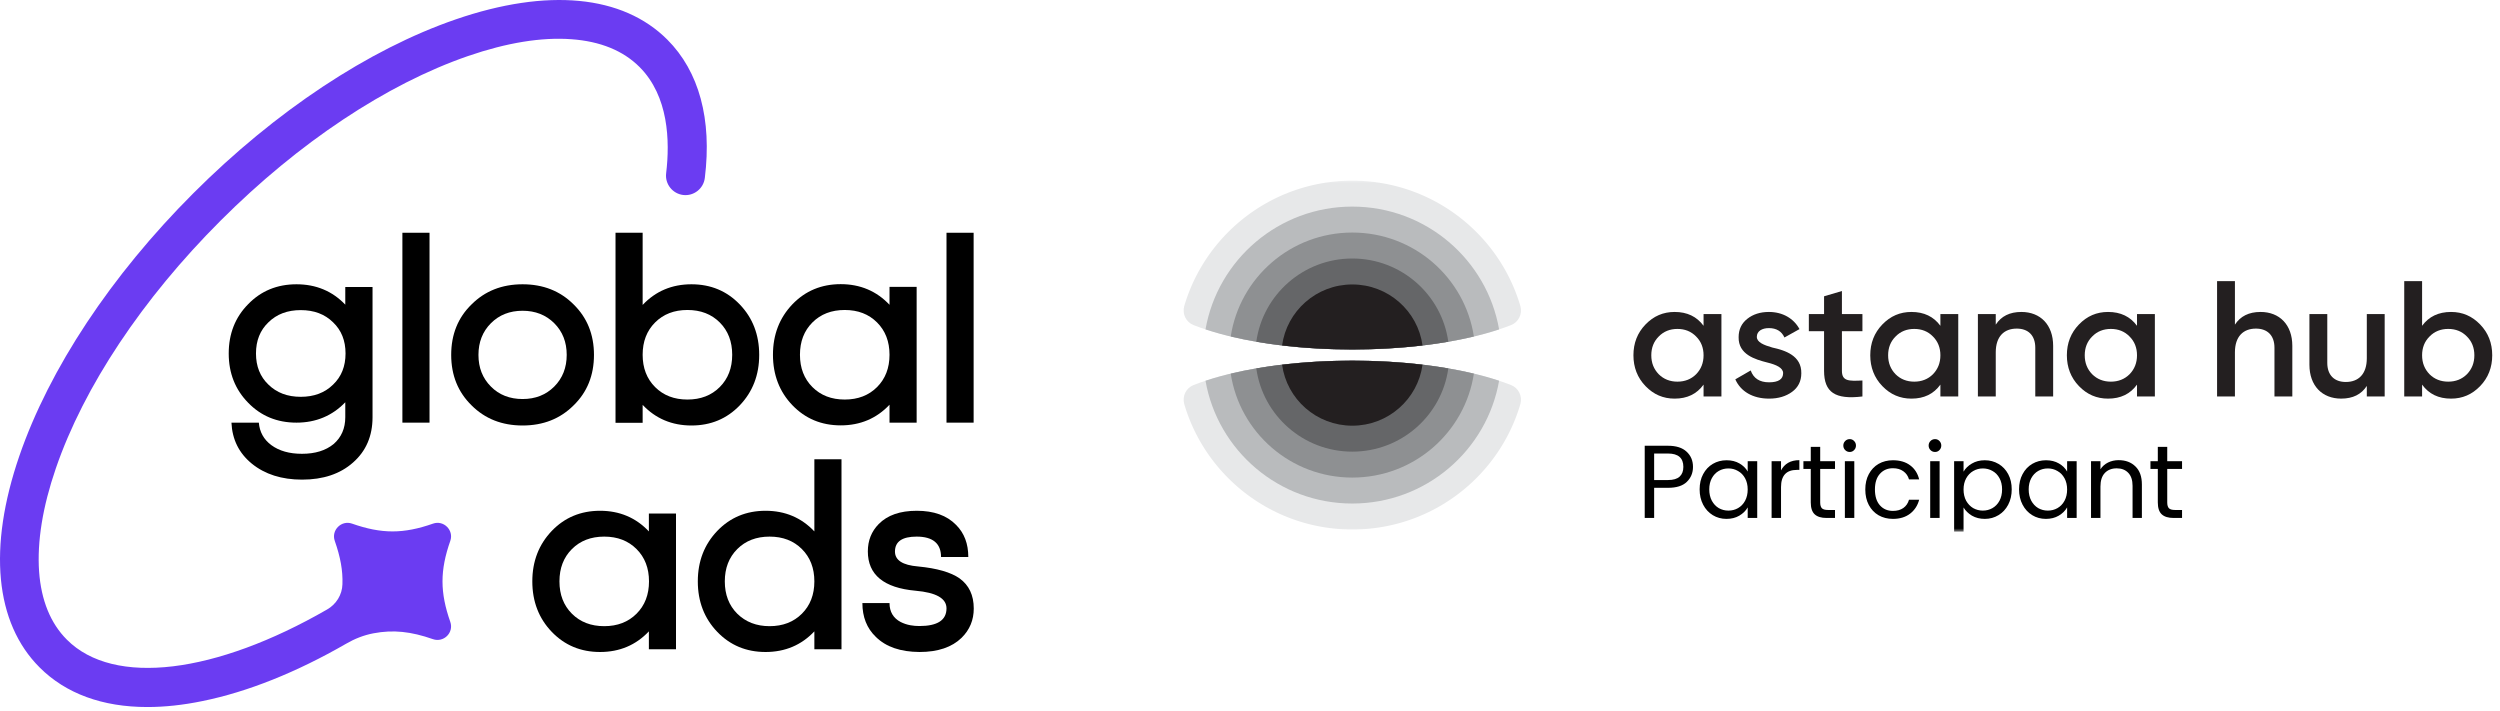 <svg width="362" height="103" viewBox="0 0 362 103" fill="none" xmlns="http://www.w3.org/2000/svg">
<path d="M58.267 33.703H62.195V61.199H58.267V33.703Z" fill="black"/>
<path d="M75.67 41.164C78.658 41.164 81.12 42.142 83.056 44.077C85.011 45.994 86.007 48.419 86.007 51.388C86.007 54.339 85.03 56.782 83.056 58.699C81.12 60.635 78.658 61.612 75.67 61.612C72.682 61.612 70.22 60.635 68.284 58.699C66.329 56.782 65.333 54.358 65.333 51.388C65.333 48.438 66.31 45.994 68.284 44.077C70.22 42.142 72.682 41.164 75.67 41.164ZM75.67 57.779C77.531 57.779 79.053 57.177 80.256 55.974C81.459 54.771 82.06 53.23 82.06 51.388C82.06 49.528 81.459 48.005 80.256 46.803C79.053 45.6 77.512 44.998 75.67 44.998C73.809 44.998 72.287 45.6 71.084 46.803C69.881 48.005 69.28 49.547 69.28 51.388C69.28 53.249 69.881 54.771 71.084 55.974C72.268 57.177 73.809 57.779 75.67 57.779Z" fill="black"/>
<path d="M53.943 60.41C53.943 63.135 53.004 65.315 51.124 66.969C49.264 68.623 46.801 69.45 43.738 69.45C40.787 69.45 38.363 68.679 36.465 67.138C34.604 65.616 33.627 63.642 33.514 61.199H37.48C37.592 62.552 38.194 63.642 39.284 64.451C40.43 65.296 41.915 65.71 43.719 65.71C45.636 65.71 47.159 65.24 48.305 64.3C49.433 63.323 49.997 62.026 49.997 60.41V58.248C48.117 60.203 45.749 61.199 42.93 61.199C40.13 61.199 37.799 60.241 35.938 58.324C34.059 56.407 33.119 54.038 33.119 51.182C33.119 48.325 34.059 45.938 35.938 44.04C37.799 42.123 40.13 41.164 42.93 41.164C45.749 41.164 48.117 42.142 49.997 44.115V41.559H53.943V60.41ZM43.55 57.459C45.467 57.459 47.027 56.876 48.23 55.692C49.433 54.546 50.034 53.042 50.034 51.182C50.034 49.321 49.433 47.817 48.23 46.671C47.027 45.487 45.467 44.904 43.55 44.904C41.633 44.904 40.073 45.487 38.87 46.671C37.667 47.817 37.066 49.321 37.066 51.182C37.066 53.042 37.667 54.546 38.87 55.692C40.073 56.876 41.633 57.459 43.55 57.459Z" fill="black"/>
<path d="M93.055 33.703V44.153C94.934 42.16 97.302 41.164 100.122 41.164C102.922 41.164 105.253 42.142 107.113 44.077C108.993 46.032 109.932 48.475 109.932 51.388C109.932 54.301 108.993 56.726 107.113 58.699C105.253 60.635 102.922 61.612 100.122 61.612C97.302 61.612 94.934 60.616 93.055 58.624V61.218H89.127V33.703H93.055ZM104.219 56.049C105.422 54.846 106.023 53.287 106.023 51.37C106.023 49.453 105.422 47.893 104.219 46.69C103.016 45.487 101.456 44.886 99.539 44.886C97.622 44.886 96.062 45.487 94.859 46.69C93.656 47.893 93.055 49.453 93.055 51.37C93.055 53.287 93.656 54.846 94.859 56.049C96.062 57.252 97.622 57.854 99.539 57.854C101.456 57.854 103.016 57.252 104.219 56.049Z" fill="black"/>
<path d="M132.73 41.559V61.199H128.802V58.605C126.923 60.598 124.555 61.594 121.736 61.594C118.935 61.594 116.605 60.616 114.744 58.681C112.865 56.726 111.925 54.283 111.925 51.37C111.925 48.456 112.865 46.032 114.744 44.059C116.605 42.123 118.935 41.145 121.736 41.145C124.555 41.145 126.923 42.142 128.802 44.134V41.54H132.73V41.559ZM122.318 57.854C124.235 57.854 125.795 57.252 126.998 56.049C128.201 54.846 128.802 53.287 128.802 51.37C128.802 49.453 128.201 47.893 126.998 46.69C125.795 45.487 124.235 44.886 122.318 44.886C120.401 44.886 118.841 45.487 117.638 46.69C116.435 47.893 115.834 49.453 115.834 51.37C115.834 53.287 116.435 54.846 117.638 56.049C118.841 57.252 120.401 57.854 122.318 57.854Z" fill="black"/>
<path d="M137.053 33.703H140.981V61.199H137.053V33.703Z" fill="black"/>
<path d="M97.885 74.374V94.014H93.957V91.421C92.078 93.413 89.71 94.409 86.891 94.409C84.09 94.409 81.76 93.432 79.899 91.496C78.02 89.541 77.08 87.098 77.08 84.185C77.08 81.272 78.02 78.847 79.899 76.874C81.76 74.938 84.09 73.96 86.891 73.96C89.71 73.96 92.078 74.957 93.957 76.949V74.355H97.885V74.374ZM87.492 90.669C89.409 90.669 90.969 90.067 92.172 88.865C93.375 87.662 93.976 86.102 93.976 84.185C93.976 82.268 93.375 80.708 92.172 79.505C90.969 78.302 89.409 77.701 87.492 77.701C85.575 77.701 84.015 78.302 82.812 79.505C81.609 80.708 81.008 82.268 81.008 84.185C81.008 86.102 81.609 87.662 82.812 88.865C84.015 90.067 85.575 90.669 87.492 90.669Z" fill="black"/>
<path d="M121.848 66.518V94.014H117.92V91.421C116.041 93.413 113.673 94.409 110.854 94.409C108.053 94.409 105.723 93.432 103.862 91.496C101.983 89.541 101.043 87.098 101.043 84.185C101.043 81.272 101.983 78.847 103.862 76.874C105.723 74.938 108.053 73.96 110.854 73.96C113.673 73.96 116.041 74.957 117.92 76.949V66.499H121.848V66.518ZM111.436 90.669C113.353 90.669 114.913 90.067 116.116 88.865C117.319 87.662 117.92 86.102 117.92 84.185C117.92 82.268 117.319 80.708 116.116 79.505C114.913 78.302 113.353 77.701 111.436 77.701C109.519 77.701 107.959 78.302 106.756 79.505C105.554 80.708 104.952 82.268 104.952 84.185C104.952 86.102 105.554 87.662 106.756 88.865C107.978 90.067 109.538 90.669 111.436 90.669Z" fill="black"/>
<path d="M126.829 92.229C125.513 90.969 124.874 89.334 124.874 87.323H128.802C128.802 88.583 129.347 89.504 130.418 90.067C130.832 90.274 131.302 90.443 131.828 90.537C132.241 90.612 132.674 90.65 133.125 90.65C135.737 90.65 137.053 89.804 137.053 88.094C137.053 86.647 135.568 85.801 132.58 85.538C127.975 85.124 125.663 83.226 125.663 79.843C125.663 78.264 126.19 76.949 127.242 75.877C128.501 74.6 130.324 73.96 132.749 73.96C135.211 73.96 137.109 74.637 138.444 76.009C139.628 77.193 140.21 78.734 140.21 80.651H136.263C136.263 78.697 135.079 77.701 132.73 77.701C130.644 77.701 129.591 78.415 129.591 79.862C129.591 81.121 130.7 81.835 132.937 82.023C135.681 82.286 137.692 82.869 138.951 83.752C140.304 84.73 141 86.177 141 88.113C141 89.785 140.417 91.195 139.233 92.36C137.842 93.713 135.812 94.409 133.144 94.409C130.4 94.39 128.295 93.676 126.829 92.229Z" fill="black"/>
<path d="M96.627 5.737C90.161 -0.729 79.279 -1.762 65.992 2.805C53.381 7.146 39.886 16.092 27.989 27.989C16.092 39.886 7.146 53.399 2.805 66.01C-1.762 79.298 -0.729 90.18 5.737 96.645C9.533 100.442 14.852 102.378 21.336 102.378C23.836 102.378 26.505 102.096 29.324 101.513C35.883 100.179 42.95 97.341 50.129 93.206C51.351 92.492 52.685 91.966 54.076 91.703C56.952 91.157 59.508 91.439 62.684 92.548C64.244 93.093 65.747 91.609 65.202 90.049C63.699 85.763 63.699 82.606 65.202 78.321C65.747 76.78 64.244 75.276 62.703 75.821C58.417 77.325 55.26 77.325 50.975 75.821C49.434 75.276 47.93 76.78 48.475 78.321C49.283 80.632 49.659 82.606 49.584 84.598C49.547 86.121 48.682 87.511 47.347 88.263C31.259 97.529 16.506 99.465 9.683 92.623C7.315 90.255 5.962 86.929 5.661 82.756C5.361 78.434 6.169 73.397 8.086 67.815C12.146 55.993 20.622 43.269 31.936 31.955C43.25 20.641 55.974 12.183 67.796 8.105C73.378 6.188 78.396 5.361 82.737 5.68C86.929 5.981 90.237 7.334 92.605 9.702C96.815 13.912 97.021 20.396 96.457 25.095C96.269 26.636 97.378 28.046 98.919 28.234C100.461 28.422 101.87 27.313 102.058 25.771C103.111 17.276 101.231 10.341 96.627 5.737Z" fill="#6B3CF2"/>
<g clip-path="url(#clip0_48_77)">
<mask id="mask0_48_77" style="mask-type:luminance" maskUnits="userSpaceOnUse" x="171" y="26" width="191" height="51">
<path d="M362 26H171V77H362V26Z" fill="white"/>
</mask>
<g mask="url(#mask0_48_77)">
<path d="M246.676 45.481H249.262V57.411H246.676V55.693C245.694 57.053 244.305 57.721 242.485 57.721C240.832 57.721 239.443 57.125 238.27 55.908C237.096 54.691 236.521 53.188 236.521 51.446C236.521 49.68 237.096 48.201 238.27 46.984C239.443 45.767 240.832 45.171 242.485 45.171C244.305 45.171 245.694 45.839 246.676 47.175V45.481ZM242.892 55.264C243.97 55.264 244.879 54.906 245.598 54.19C246.317 53.45 246.676 52.544 246.676 51.446C246.676 50.348 246.317 49.442 245.598 48.726C244.879 47.986 243.97 47.629 242.892 47.629C241.814 47.629 240.904 47.986 240.185 48.726C239.467 49.442 239.108 50.348 239.108 51.446C239.108 52.544 239.467 53.45 240.185 54.19C240.904 54.906 241.814 55.264 242.892 55.264Z" fill="#231F20"/>
<path d="M256.639 50.325C258.483 50.73 260.878 51.494 260.83 54.047C260.83 55.192 260.375 56.099 259.489 56.743C258.603 57.387 257.501 57.721 256.16 57.721C253.789 57.721 252.041 56.671 251.274 54.929L253.502 53.641C253.909 54.786 254.795 55.359 256.16 55.359C257.525 55.359 258.196 54.906 258.196 54.023C258.196 53.259 257.19 52.806 255.92 52.496C254.124 52.042 251.705 51.327 251.753 48.821C251.753 47.724 252.16 46.841 252.999 46.173C253.837 45.505 254.891 45.171 256.136 45.171C258.124 45.171 259.729 46.102 260.567 47.653L258.387 48.869C257.98 47.963 257.214 47.509 256.136 47.509C255.154 47.509 254.388 47.939 254.388 48.774C254.388 49.561 255.394 49.967 256.639 50.325Z" fill="#231F20"/>
<path d="M269.679 47.961H266.71V53.687C266.71 55.214 267.716 55.19 269.679 55.095V57.409C265.728 57.887 264.124 56.813 264.124 53.687V47.961H261.92V45.48H264.124V42.903L266.71 42.139V45.48H269.679V47.961Z" fill="#231F20"/>
<path d="M280.969 45.481H283.555V57.411H280.969V55.693C279.987 57.053 278.598 57.721 276.778 57.721C275.125 57.721 273.737 57.125 272.563 55.908C271.39 54.691 270.814 53.188 270.814 51.446C270.814 49.68 271.39 48.201 272.563 46.984C273.737 45.767 275.125 45.171 276.778 45.171C278.598 45.171 279.987 45.839 280.969 47.175V45.481ZM277.185 55.264C278.262 55.264 279.173 54.906 279.891 54.19C280.609 53.45 280.969 52.544 280.969 51.446C280.969 50.348 280.609 49.442 279.891 48.726C279.173 47.986 278.262 47.629 277.185 47.629C276.107 47.629 275.197 47.986 274.479 48.726C273.76 49.442 273.401 50.348 273.401 51.446C273.401 52.544 273.76 53.45 274.479 54.19C275.197 54.906 276.107 55.264 277.185 55.264Z" fill="#231F20"/>
<path d="M297.296 50.086V57.411H294.709V50.348C294.709 48.559 293.679 47.581 292.027 47.581C290.207 47.581 288.985 48.702 288.985 51.017V57.411H286.399V45.481H288.985V47.008C289.776 45.791 290.997 45.171 292.697 45.171C295.452 45.171 297.296 47.032 297.296 50.086Z" fill="#231F20"/>
<path d="M309.438 45.481H312.025V57.411H309.438V55.693C308.456 57.053 307.067 57.721 305.247 57.721C303.595 57.721 302.205 57.125 301.032 55.908C299.859 54.691 299.283 53.188 299.283 51.446C299.283 49.68 299.859 48.201 301.032 46.984C302.205 45.767 303.595 45.171 305.247 45.171C307.067 45.171 308.456 45.839 309.438 47.175V45.481ZM305.654 55.264C306.732 55.264 307.642 54.906 308.36 54.19C309.079 53.45 309.438 52.544 309.438 51.446C309.438 50.348 309.079 49.442 308.36 48.726C307.642 47.986 306.732 47.629 305.654 47.629C304.576 47.629 303.667 47.986 302.948 48.726C302.229 49.442 301.87 50.348 301.87 51.446C301.87 52.544 302.229 53.45 302.948 54.19C303.667 54.906 304.576 55.264 305.654 55.264Z" fill="#231F20"/>
<path d="M331.928 50.086V57.411H329.342V50.348C329.342 48.559 328.312 47.581 326.66 47.581C324.839 47.581 323.617 48.702 323.617 51.017V57.411H321.032V40.709H323.617V47.008C324.408 45.791 325.629 45.171 327.33 45.171C330.083 45.171 331.928 47.032 331.928 50.086Z" fill="#231F20"/>
<path d="M342.714 45.48H345.301V57.41H342.714V55.883C341.924 57.1 340.704 57.72 339.003 57.72C336.249 57.72 334.404 55.859 334.404 52.805V45.48H336.991V52.543C336.991 54.332 338.022 55.31 339.674 55.31C341.494 55.31 342.714 54.189 342.714 51.874V45.48Z" fill="#231F20"/>
<path d="M359.126 46.984C360.299 48.201 360.874 49.68 360.874 51.446C360.874 53.188 360.299 54.691 359.126 55.907C357.952 57.124 356.563 57.721 354.911 57.721C353.091 57.721 351.702 57.053 350.719 55.693V57.411H348.133V40.709H350.719V47.175C351.702 45.839 353.091 45.171 354.911 45.171C356.563 45.171 357.952 45.767 359.126 46.984ZM354.504 55.263C355.581 55.263 356.491 54.906 357.209 54.19C357.928 53.45 358.287 52.543 358.287 51.446C358.287 50.348 357.928 49.442 357.209 48.726C356.491 47.986 355.581 47.628 354.504 47.628C353.426 47.628 352.515 47.986 351.797 48.726C351.079 49.442 350.719 50.348 350.719 51.446C350.719 52.543 351.079 53.45 351.797 54.19C352.515 54.906 353.426 55.263 354.504 55.263Z" fill="#231F20"/>
<path d="M220.161 58.465C220.123 58.596 220.084 58.727 220.044 58.858L220.005 58.983C219.956 59.14 219.904 59.297 219.852 59.452L219.816 59.559C219.761 59.72 219.704 59.88 219.646 60.039L219.605 60.151C219.547 60.307 219.488 60.463 219.427 60.619L219.381 60.736C219.319 60.891 219.256 61.045 219.191 61.198L219.142 61.313C219.079 61.461 219.014 61.607 218.949 61.752L218.894 61.874C218.828 62.017 218.761 62.159 218.693 62.301L218.632 62.428C218.564 62.567 218.495 62.705 218.425 62.843L218.359 62.972C218.287 63.111 218.214 63.249 218.14 63.386L218.075 63.506C217.998 63.646 217.919 63.786 217.84 63.924L217.768 64.049C217.689 64.185 217.608 64.321 217.526 64.456L217.452 64.577C217.372 64.707 217.291 64.837 217.209 64.965L217.124 65.096C217.044 65.22 216.963 65.343 216.881 65.466L216.786 65.604C216.704 65.725 216.621 65.844 216.536 65.963L216.438 66.102C216.353 66.22 216.267 66.338 216.179 66.454L216.079 66.588C215.991 66.705 215.901 66.822 215.811 66.937L215.705 67.071C215.612 67.188 215.518 67.304 215.424 67.42L215.317 67.549C215.227 67.656 215.137 67.762 215.046 67.867C215.003 67.917 214.96 67.967 214.916 68.016C214.829 68.117 214.74 68.216 214.65 68.315L214.504 68.475C214.416 68.571 214.328 68.666 214.238 68.76C214.188 68.813 214.137 68.866 214.086 68.919C213.996 69.012 213.905 69.105 213.813 69.197C213.764 69.247 213.714 69.297 213.663 69.347C213.567 69.442 213.47 69.537 213.372 69.63L213.243 69.753C213.137 69.852 213.031 69.951 212.924 70.049C212.872 70.096 212.82 70.142 212.769 70.189C212.673 70.275 212.576 70.36 212.479 70.445C212.426 70.491 212.373 70.536 212.32 70.582C212.223 70.665 212.124 70.748 212.025 70.83C211.971 70.875 211.917 70.92 211.863 70.964C211.761 71.047 211.658 71.13 211.554 71.212C211.504 71.252 211.453 71.292 211.402 71.332C211.296 71.414 211.189 71.496 211.081 71.577C211.018 71.624 210.954 71.672 210.89 71.719C210.789 71.793 210.688 71.867 210.586 71.94C210.523 71.985 210.46 72.03 210.397 72.074C210.293 72.147 210.188 72.219 210.083 72.291C210.017 72.336 209.952 72.38 209.886 72.424C209.774 72.498 209.663 72.571 209.55 72.644C209.494 72.68 209.438 72.715 209.382 72.751C209.262 72.826 209.142 72.901 209.021 72.975C208.969 73.007 208.917 73.038 208.865 73.069C208.746 73.141 208.626 73.212 208.505 73.281L208.348 73.371C208.225 73.441 208.101 73.51 207.976 73.578L207.826 73.66C207.696 73.729 207.566 73.797 207.436 73.865L207.296 73.936C207.157 74.007 207.018 74.076 206.878 74.144L206.763 74.199C206.615 74.27 206.466 74.339 206.317 74.407L206.195 74.462C206.04 74.531 205.883 74.6 205.726 74.666L205.625 74.709C205.465 74.776 205.304 74.841 205.143 74.905L205.045 74.943C204.887 75.004 204.729 75.065 204.569 75.123L204.47 75.159C204.31 75.217 204.15 75.273 203.989 75.328L203.892 75.36C203.729 75.415 203.565 75.468 203.401 75.519L203.306 75.549C203.141 75.6 202.974 75.649 202.807 75.697L202.715 75.723C202.543 75.771 202.371 75.818 202.198 75.862L202.12 75.883C201.935 75.93 201.75 75.975 201.563 76.018L201.527 76.026C201.328 76.072 201.129 76.115 200.928 76.156L200.909 76.16C200.712 76.2 200.515 76.238 200.317 76.273L200.268 76.281C200.079 76.315 199.888 76.346 199.698 76.376L199.637 76.385C199.449 76.413 199.261 76.439 199.072 76.464L199.005 76.472C198.817 76.496 198.628 76.517 198.439 76.537L198.373 76.543C198.181 76.562 197.989 76.579 197.795 76.594L197.739 76.599C197.541 76.613 197.342 76.626 197.143 76.636L197.103 76.638C196.896 76.649 196.688 76.656 196.479 76.662L196.462 76.662C196.247 76.668 196.03 76.671 195.813 76.671C195.596 76.671 195.38 76.668 195.164 76.662L195.147 76.662C194.939 76.657 194.731 76.649 194.525 76.638L194.484 76.636C194.285 76.626 194.086 76.613 193.888 76.599L193.831 76.594C193.638 76.579 193.446 76.562 193.254 76.543L193.188 76.536C192.998 76.517 192.81 76.496 192.621 76.472L192.555 76.464C192.366 76.439 192.178 76.413 191.99 76.385L191.929 76.376C191.739 76.347 191.549 76.315 191.36 76.282L191.309 76.273C191.112 76.238 190.916 76.2 190.721 76.161L190.698 76.156C190.498 76.115 190.299 76.072 190.101 76.026L190.061 76.017C189.876 75.975 189.691 75.93 189.507 75.883L189.429 75.862C189.256 75.818 189.084 75.771 188.912 75.723L188.82 75.697C188.653 75.649 188.487 75.6 188.322 75.549L188.225 75.519C188.062 75.468 187.899 75.415 187.737 75.361L187.636 75.327C187.476 75.273 187.317 75.217 187.158 75.159L187.057 75.123C186.899 75.065 186.742 75.005 186.585 74.944L186.482 74.904C186.323 74.841 186.164 74.776 186.007 74.711L185.895 74.664C185.74 74.598 185.586 74.531 185.432 74.462L185.309 74.406C185.16 74.339 185.013 74.27 184.866 74.2L184.745 74.141C184.606 74.074 184.468 74.006 184.331 73.937C184.284 73.912 184.236 73.888 184.188 73.863C184.059 73.796 183.93 73.729 183.802 73.66L183.648 73.577C183.524 73.509 183.401 73.441 183.279 73.371L183.122 73.281C183.001 73.212 182.881 73.141 182.762 73.069L182.606 72.975C182.485 72.902 182.366 72.827 182.247 72.752C182.187 72.714 182.128 72.677 182.068 72.638C181.959 72.568 181.85 72.496 181.741 72.424C181.674 72.379 181.608 72.334 181.541 72.289C181.438 72.219 181.335 72.148 181.233 72.076C181.168 72.031 181.104 71.986 181.041 71.94C180.939 71.867 180.838 71.793 180.737 71.719C180.672 71.671 180.607 71.623 180.542 71.574C180.437 71.495 180.332 71.415 180.228 71.334C180.176 71.293 180.124 71.252 180.071 71.211C179.968 71.129 179.866 71.047 179.764 70.964C179.71 70.92 179.655 70.875 179.602 70.83C179.503 70.748 179.404 70.665 179.306 70.582C179.253 70.536 179.201 70.491 179.148 70.445C179.051 70.36 178.954 70.275 178.858 70.189C178.807 70.142 178.755 70.096 178.703 70.049C178.596 69.951 178.489 69.852 178.384 69.753L178.255 69.63C178.158 69.537 178.061 69.443 177.966 69.349C177.915 69.298 177.864 69.248 177.814 69.197C177.722 69.105 177.631 69.012 177.541 68.919C177.49 68.866 177.439 68.813 177.389 68.76C177.299 68.666 177.211 68.571 177.123 68.475L176.976 68.315C176.888 68.217 176.801 68.119 176.714 68.02L176.579 67.865C176.489 67.761 176.4 67.656 176.311 67.549L176.2 67.415C176.106 67.302 176.014 67.187 175.922 67.072C175.885 67.025 175.849 66.979 175.813 66.933C175.726 66.822 175.641 66.711 175.556 66.6C175.518 66.549 175.481 66.499 175.443 66.449C175.359 66.336 175.276 66.223 175.194 66.109L175.085 65.956C175.005 65.842 174.925 65.728 174.846 65.612L174.741 65.457C174.662 65.34 174.584 65.222 174.507 65.103L174.413 64.957C174.334 64.833 174.256 64.709 174.179 64.584L174.097 64.45C174.018 64.319 173.94 64.187 173.863 64.055L173.784 63.919C173.707 63.783 173.63 63.648 173.555 63.511L173.484 63.379C173.412 63.247 173.342 63.115 173.273 62.982L173.198 62.835C173.13 62.702 173.064 62.569 172.998 62.434L172.929 62.292C172.864 62.156 172.8 62.02 172.737 61.883L172.674 61.743C172.61 61.602 172.548 61.459 172.486 61.316L172.434 61.193C172.37 61.041 172.307 60.889 172.246 60.736L172.2 60.619C172.139 60.464 172.08 60.308 172.022 60.151L171.979 60.034C171.921 59.876 171.865 59.718 171.811 59.559L171.775 59.452C171.722 59.297 171.671 59.14 171.622 58.983L171.583 58.858C171.543 58.727 171.504 58.596 171.465 58.465C171.171 57.354 171.746 56.181 172.824 55.756C178.307 53.598 186.57 52.224 195.813 52.224C205.057 52.224 213.319 53.598 218.803 55.756C219.881 56.181 220.456 57.354 220.161 58.465ZM171.465 44.365C171.504 44.232 171.543 44.1 171.584 43.968L171.621 43.85C171.671 43.69 171.723 43.532 171.776 43.374L171.81 43.272C171.865 43.111 171.922 42.95 171.981 42.79L172.02 42.682C172.079 42.523 172.139 42.365 172.201 42.208L172.245 42.096C172.307 41.941 172.371 41.786 172.436 41.632L172.484 41.519C172.547 41.372 172.611 41.226 172.676 41.08L172.736 40.95C172.799 40.812 172.863 40.674 172.929 40.537L172.997 40.396C173.064 40.26 173.131 40.125 173.2 39.99L173.27 39.853C173.341 39.717 173.412 39.582 173.485 39.447L173.555 39.318C173.63 39.181 173.706 39.046 173.784 38.91L173.863 38.774C173.94 38.641 174.019 38.508 174.099 38.376L174.177 38.249C174.254 38.123 174.333 37.996 174.413 37.871L174.507 37.726C174.584 37.606 174.663 37.488 174.742 37.37L174.846 37.217C174.925 37.101 175.006 36.985 175.087 36.87L175.193 36.722C175.276 36.607 175.359 36.493 175.444 36.379L175.55 36.237C175.638 36.122 175.726 36.007 175.815 35.893L175.922 35.758C176.014 35.641 176.108 35.525 176.203 35.41L176.31 35.28C176.401 35.172 176.492 35.064 176.585 34.957L176.71 34.814C176.8 34.711 176.891 34.609 176.982 34.507L177.118 34.359C177.209 34.26 177.301 34.161 177.394 34.064L177.535 33.916C177.628 33.82 177.721 33.725 177.814 33.631C177.865 33.581 177.915 33.53 177.966 33.48C178.061 33.386 178.158 33.292 178.255 33.199L178.384 33.076C178.489 32.977 178.596 32.878 178.703 32.78C178.754 32.733 178.806 32.687 178.858 32.64C178.954 32.554 179.051 32.468 179.148 32.384C179.2 32.339 179.253 32.293 179.306 32.248C179.405 32.163 179.505 32.079 179.606 31.995C179.657 31.953 179.708 31.91 179.76 31.868C179.864 31.784 179.968 31.7 180.073 31.617C180.124 31.577 180.176 31.536 180.228 31.495C180.334 31.413 180.441 31.331 180.548 31.251C180.607 31.206 180.666 31.162 180.726 31.118C180.831 31.041 180.936 30.964 181.042 30.888C181.106 30.843 181.169 30.798 181.233 30.753C181.335 30.681 181.438 30.61 181.541 30.54C181.608 30.495 181.674 30.45 181.741 30.405C181.85 30.333 181.959 30.261 182.068 30.191C182.128 30.152 182.187 30.115 182.247 30.077C182.366 30.002 182.485 29.927 182.606 29.854C182.657 29.822 182.709 29.791 182.76 29.761C182.882 29.688 183.004 29.616 183.127 29.545L183.274 29.461C183.398 29.39 183.523 29.32 183.649 29.252L183.802 29.169C183.93 29.1 184.059 29.032 184.188 28.966C184.236 28.941 184.284 28.916 184.331 28.892C184.468 28.823 184.606 28.755 184.745 28.688L184.866 28.629C185.013 28.559 185.16 28.49 185.309 28.423L185.432 28.367C185.586 28.298 185.74 28.231 185.895 28.165L186.007 28.118C186.164 28.052 186.323 27.988 186.482 27.925L186.585 27.885C186.742 27.824 186.899 27.764 187.057 27.706L187.158 27.669C187.317 27.612 187.476 27.556 187.636 27.502L187.737 27.468C187.899 27.414 188.062 27.361 188.225 27.31L188.322 27.28C188.487 27.229 188.653 27.18 188.82 27.132L188.912 27.106C189.084 27.058 189.256 27.011 189.429 26.966L189.507 26.946C189.691 26.899 189.876 26.855 190.061 26.812L190.101 26.802C190.299 26.757 190.498 26.714 190.698 26.673L190.721 26.668C190.916 26.629 191.112 26.591 191.309 26.556L191.36 26.547C191.549 26.514 191.739 26.482 191.929 26.453L191.99 26.444C192.178 26.416 192.366 26.39 192.555 26.365L192.621 26.357C192.81 26.334 192.998 26.312 193.188 26.293L193.254 26.286C193.446 26.267 193.638 26.25 193.831 26.235L193.888 26.23C194.086 26.216 194.285 26.203 194.484 26.193L194.525 26.191C194.731 26.18 194.939 26.172 195.147 26.167L195.164 26.166C195.38 26.161 195.596 26.158 195.813 26.158C196.03 26.158 196.247 26.161 196.462 26.166L196.479 26.167C196.688 26.172 196.895 26.18 197.103 26.191L197.143 26.193C197.342 26.203 197.541 26.216 197.739 26.23L197.795 26.235C197.989 26.25 198.181 26.267 198.373 26.286L198.439 26.292C198.628 26.312 198.817 26.333 199.005 26.357L199.072 26.365C199.261 26.389 199.449 26.416 199.637 26.444L199.698 26.453C199.888 26.483 200.079 26.514 200.268 26.547L200.317 26.556C200.515 26.591 200.712 26.629 200.909 26.669L200.928 26.673C201.129 26.713 201.328 26.757 201.527 26.803L201.563 26.811C201.75 26.854 201.935 26.899 202.12 26.946L202.198 26.966C202.371 27.011 202.543 27.058 202.715 27.106L202.807 27.132C202.974 27.18 203.141 27.229 203.306 27.28L203.401 27.31C203.565 27.361 203.729 27.414 203.892 27.468L203.989 27.501C204.15 27.556 204.31 27.612 204.47 27.67L204.569 27.706C204.729 27.764 204.887 27.825 205.045 27.886L205.143 27.924C205.305 27.988 205.465 28.053 205.625 28.12L205.726 28.163C205.883 28.229 206.04 28.297 206.195 28.367L206.317 28.422C206.466 28.49 206.615 28.559 206.763 28.63L206.878 28.686C207.018 28.753 207.157 28.822 207.296 28.892L207.436 28.964C207.566 29.032 207.696 29.1 207.826 29.169L207.975 29.25C208.102 29.319 208.228 29.39 208.353 29.461L208.5 29.545C208.623 29.616 208.745 29.688 208.866 29.761C208.918 29.791 208.97 29.822 209.021 29.854C209.142 29.927 209.262 30.003 209.382 30.078C209.438 30.114 209.494 30.149 209.55 30.185C209.663 30.258 209.774 30.331 209.886 30.405C209.952 30.449 210.017 30.493 210.083 30.538C210.188 30.61 210.293 30.682 210.397 30.755C210.46 30.799 210.522 30.843 210.584 30.888C210.691 30.964 210.796 31.041 210.901 31.118C210.96 31.161 211.018 31.205 211.076 31.248C211.185 31.331 211.294 31.414 211.402 31.498C211.453 31.537 211.503 31.577 211.553 31.616C211.658 31.7 211.763 31.783 211.867 31.868L212.021 31.995C212.122 32.079 212.222 32.163 212.321 32.248C212.374 32.293 212.427 32.339 212.479 32.384C212.576 32.469 212.673 32.554 212.769 32.64C212.82 32.687 212.872 32.733 212.924 32.78C213.031 32.878 213.138 32.977 213.243 33.076L213.372 33.199C213.47 33.292 213.567 33.387 213.663 33.482C213.713 33.532 213.763 33.581 213.813 33.631C213.906 33.725 213.999 33.82 214.091 33.916C214.139 33.965 214.186 34.014 214.233 34.064C214.326 34.161 214.418 34.26 214.509 34.359L214.645 34.507C214.737 34.61 214.829 34.713 214.92 34.817L215.041 34.955C215.134 35.063 215.226 35.172 215.317 35.281L215.421 35.406C215.517 35.523 215.611 35.64 215.705 35.758L215.808 35.889C215.902 36.008 215.994 36.128 216.085 36.249L216.179 36.373C216.266 36.491 216.353 36.609 216.439 36.729L216.535 36.863C216.62 36.983 216.704 37.103 216.786 37.225L216.879 37.362C216.962 37.484 217.044 37.608 217.124 37.733L217.208 37.863C217.291 37.993 217.373 38.124 217.454 38.255L217.524 38.37C217.607 38.506 217.688 38.643 217.768 38.78L217.84 38.905C217.919 39.044 217.998 39.183 218.075 39.323L218.138 39.441C218.214 39.581 218.289 39.721 218.362 39.863L218.423 39.982C218.494 40.122 218.564 40.262 218.633 40.403L218.693 40.528C218.762 40.671 218.829 40.815 218.895 40.959L218.946 41.071C219.014 41.22 219.08 41.371 219.144 41.522L219.189 41.627C219.255 41.782 219.319 41.939 219.382 42.096L219.426 42.208C219.488 42.365 219.548 42.524 219.607 42.683L219.645 42.785C219.704 42.947 219.761 43.109 219.817 43.272L219.851 43.374C219.904 43.532 219.956 43.69 220.006 43.85L220.043 43.968C220.084 44.1 220.123 44.232 220.162 44.365C220.456 45.475 219.881 46.649 218.803 47.073C213.319 49.231 205.057 50.605 195.813 50.605C186.57 50.605 178.307 49.231 172.824 47.073C171.746 46.649 171.171 45.475 171.465 44.365Z" fill="#E7E8E9"/>
<path d="M217.07 55.13C215.302 65.232 206.458 72.912 195.813 72.912C185.168 72.912 176.324 65.232 174.557 55.13C179.976 53.336 187.498 52.223 195.813 52.223C204.129 52.223 211.651 53.336 217.07 55.13ZM174.557 47.697C176.324 37.596 185.168 29.915 195.813 29.915C206.458 29.915 215.302 37.596 217.07 47.697C211.651 49.492 204.129 50.604 195.813 50.604C187.498 50.604 179.976 49.492 174.557 47.697Z" fill="#B9BBBD"/>
<path d="M213.418 54.1C212.118 62.623 204.732 69.154 195.814 69.154C186.896 69.154 179.51 62.623 178.21 54.1C183.148 52.92 189.232 52.223 195.814 52.223C202.396 52.223 208.48 52.92 213.418 54.1ZM178.21 48.727C179.51 40.203 186.896 33.672 195.814 33.672C204.732 33.672 212.118 40.203 213.418 48.727C208.48 49.907 202.396 50.604 195.814 50.604C189.232 50.604 183.148 49.907 178.21 48.727Z" fill="#8E9092"/>
<path d="M209.715 53.346C208.771 60.154 202.908 65.398 195.814 65.398C188.72 65.398 182.856 60.154 181.912 53.346C186.065 52.63 190.795 52.225 195.814 52.225C200.833 52.225 205.562 52.63 209.715 53.346ZM181.912 49.485C182.856 42.676 188.72 37.432 195.814 37.432C202.908 37.432 208.771 42.676 209.715 49.485C205.562 50.201 200.833 50.606 195.814 50.606C190.795 50.606 186.065 50.201 181.912 49.485Z" fill="#656668"/>
<path d="M205.982 52.805C205.301 57.795 201.008 61.64 195.813 61.64C190.618 61.64 186.326 57.795 185.645 52.805C188.819 52.429 192.243 52.224 195.813 52.224C199.384 52.224 202.808 52.429 205.982 52.805ZM185.645 50.024C186.326 45.034 190.619 41.189 195.813 41.189C201.008 41.189 205.301 45.034 205.982 50.024C202.808 50.4 199.384 50.605 195.813 50.605C192.243 50.605 188.819 50.4 185.645 50.024Z" fill="#231F20"/>
<path d="M245.145 67.605C245.145 68.475 244.845 69.2 244.245 69.78C243.655 70.35 242.75 70.635 241.53 70.635H239.52V75H238.155V64.545H241.53C242.71 64.545 243.605 64.83 244.215 65.4C244.835 65.97 245.145 66.705 245.145 67.605ZM241.53 69.51C242.29 69.51 242.85 69.345 243.21 69.015C243.57 68.685 243.75 68.215 243.75 67.605C243.75 66.315 243.01 65.67 241.53 65.67H239.52V69.51H241.53Z" fill="black"/>
<path d="M246.106 70.86C246.106 70.02 246.276 69.285 246.616 68.655C246.956 68.015 247.421 67.52 248.011 67.17C248.611 66.82 249.276 66.645 250.006 66.645C250.726 66.645 251.351 66.8 251.881 67.11C252.411 67.42 252.806 67.81 253.066 68.28V66.78H254.446V75H253.066V73.47C252.796 73.95 252.391 74.35 251.851 74.67C251.321 74.98 250.701 75.135 249.991 75.135C249.261 75.135 248.601 74.955 248.011 74.595C247.421 74.235 246.956 73.73 246.616 73.08C246.276 72.43 246.106 71.69 246.106 70.86ZM253.066 70.875C253.066 70.255 252.941 69.715 252.691 69.255C252.441 68.795 252.101 68.445 251.671 68.205C251.251 67.955 250.786 67.83 250.276 67.83C249.766 67.83 249.301 67.95 248.881 68.19C248.461 68.43 248.126 68.78 247.876 69.24C247.626 69.7 247.501 70.24 247.501 70.86C247.501 71.49 247.626 72.04 247.876 72.51C248.126 72.97 248.461 73.325 248.881 73.575C249.301 73.815 249.766 73.935 250.276 73.935C250.786 73.935 251.251 73.815 251.671 73.575C252.101 73.325 252.441 72.97 252.691 72.51C252.941 72.04 253.066 71.495 253.066 70.875Z" fill="black"/>
<path d="M257.893 68.115C258.133 67.645 258.473 67.28 258.913 67.02C259.363 66.76 259.908 66.63 260.548 66.63V68.04H260.188C258.658 68.04 257.893 68.87 257.893 70.53V75H256.528V66.78H257.893V68.115Z" fill="black"/>
<path d="M263.564 67.905V72.75C263.564 73.15 263.649 73.435 263.819 73.605C263.989 73.765 264.284 73.845 264.704 73.845H265.709V75H264.479C263.719 75 263.149 74.825 262.769 74.475C262.389 74.125 262.199 73.55 262.199 72.75V67.905H261.134V66.78H262.199V64.71H263.564V66.78H265.709V67.905H263.564Z" fill="black"/>
<path d="M267.843 65.445C267.583 65.445 267.363 65.355 267.183 65.175C267.003 64.995 266.913 64.775 266.913 64.515C266.913 64.255 267.003 64.035 267.183 63.855C267.363 63.675 267.583 63.585 267.843 63.585C268.093 63.585 268.303 63.675 268.473 63.855C268.653 64.035 268.743 64.255 268.743 64.515C268.743 64.775 268.653 64.995 268.473 65.175C268.303 65.355 268.093 65.445 267.843 65.445ZM268.503 66.78V75H267.138V66.78H268.503Z" fill="black"/>
<path d="M270.095 70.875C270.095 70.025 270.265 69.285 270.605 68.655C270.945 68.015 271.415 67.52 272.015 67.17C272.625 66.82 273.32 66.645 274.1 66.645C275.11 66.645 275.94 66.89 276.59 67.38C277.25 67.87 277.685 68.55 277.895 69.42H276.425C276.285 68.92 276.01 68.525 275.6 68.235C275.2 67.945 274.7 67.8 274.1 67.8C273.32 67.8 272.69 68.07 272.21 68.61C271.73 69.14 271.49 69.895 271.49 70.875C271.49 71.865 271.73 72.63 272.21 73.17C272.69 73.71 273.32 73.98 274.1 73.98C274.7 73.98 275.2 73.84 275.6 73.56C276 73.28 276.275 72.88 276.425 72.36H277.895C277.675 73.2 277.235 73.875 276.575 74.385C275.915 74.885 275.09 75.135 274.1 75.135C273.32 75.135 272.625 74.96 272.015 74.61C271.415 74.26 270.945 73.765 270.605 73.125C270.265 72.485 270.095 71.735 270.095 70.875Z" fill="black"/>
<path d="M280.197 65.445C279.937 65.445 279.717 65.355 279.537 65.175C279.357 64.995 279.267 64.775 279.267 64.515C279.267 64.255 279.357 64.035 279.537 63.855C279.717 63.675 279.937 63.585 280.197 63.585C280.447 63.585 280.657 63.675 280.827 63.855C281.007 64.035 281.097 64.255 281.097 64.515C281.097 64.775 281.007 64.995 280.827 65.175C280.657 65.355 280.447 65.445 280.197 65.445ZM280.857 66.78V75H279.492V66.78H280.857Z" fill="black"/>
<path d="M284.322 68.295C284.592 67.825 284.992 67.435 285.522 67.125C286.062 66.805 286.687 66.645 287.397 66.645C288.127 66.645 288.787 66.82 289.377 67.17C289.977 67.52 290.447 68.015 290.787 68.655C291.127 69.285 291.297 70.02 291.297 70.86C291.297 71.69 291.127 72.43 290.787 73.08C290.447 73.73 289.977 74.235 289.377 74.595C288.787 74.955 288.127 75.135 287.397 75.135C286.697 75.135 286.077 74.98 285.537 74.67C285.007 74.35 284.602 73.955 284.322 73.485V78.9H282.957V66.78H284.322V68.295ZM289.902 70.86C289.902 70.24 289.777 69.7 289.527 69.24C289.277 68.78 288.937 68.43 288.507 68.19C288.087 67.95 287.622 67.83 287.112 67.83C286.612 67.83 286.147 67.955 285.717 68.205C285.297 68.445 284.957 68.8 284.697 69.27C284.447 69.73 284.322 70.265 284.322 70.875C284.322 71.495 284.447 72.04 284.697 72.51C284.957 72.97 285.297 73.325 285.717 73.575C286.147 73.815 286.612 73.935 287.112 73.935C287.622 73.935 288.087 73.815 288.507 73.575C288.937 73.325 289.277 72.97 289.527 72.51C289.777 72.04 289.902 71.49 289.902 70.86Z" fill="black"/>
<path d="M292.359 70.86C292.359 70.02 292.529 69.285 292.869 68.655C293.209 68.015 293.674 67.52 294.264 67.17C294.864 66.82 295.529 66.645 296.259 66.645C296.979 66.645 297.604 66.8 298.134 67.11C298.664 67.42 299.059 67.81 299.319 68.28V66.78H300.699V75H299.319V73.47C299.049 73.95 298.644 74.35 298.104 74.67C297.574 74.98 296.954 75.135 296.244 75.135C295.514 75.135 294.854 74.955 294.264 74.595C293.674 74.235 293.209 73.73 292.869 73.08C292.529 72.43 292.359 71.69 292.359 70.86ZM299.319 70.875C299.319 70.255 299.194 69.715 298.944 69.255C298.694 68.795 298.354 68.445 297.924 68.205C297.504 67.955 297.039 67.83 296.529 67.83C296.019 67.83 295.554 67.95 295.134 68.19C294.714 68.43 294.379 68.78 294.129 69.24C293.879 69.7 293.754 70.24 293.754 70.86C293.754 71.49 293.879 72.04 294.129 72.51C294.379 72.97 294.714 73.325 295.134 73.575C295.554 73.815 296.019 73.935 296.529 73.935C297.039 73.935 297.504 73.815 297.924 73.575C298.354 73.325 298.694 72.97 298.944 72.51C299.194 72.04 299.319 71.495 299.319 70.875Z" fill="black"/>
<path d="M306.785 66.63C307.785 66.63 308.595 66.935 309.215 67.545C309.835 68.145 310.145 69.015 310.145 70.155V75H308.795V70.35C308.795 69.53 308.59 68.905 308.18 68.475C307.77 68.035 307.21 67.815 306.5 67.815C305.78 67.815 305.205 68.04 304.775 68.49C304.355 68.94 304.145 69.595 304.145 70.455V75H302.78V66.78H304.145V67.95C304.415 67.53 304.78 67.205 305.24 66.975C305.71 66.745 306.225 66.63 306.785 66.63Z" fill="black"/>
<path d="M313.816 67.905V72.75C313.816 73.15 313.901 73.435 314.071 73.605C314.241 73.765 314.536 73.845 314.956 73.845H315.961V75H314.731C313.971 75 313.401 74.825 313.021 74.475C312.641 74.125 312.451 73.55 312.451 72.75V67.905H311.386V66.78H312.451V64.71H313.816V66.78H315.961V67.905H313.816Z" fill="black"/>
</g>
</g>
<defs>
<clipPath id="clip0_48_77">
<rect width="191" height="51" fill="white" transform="translate(171 26)"/>
</clipPath>
</defs>
</svg>
